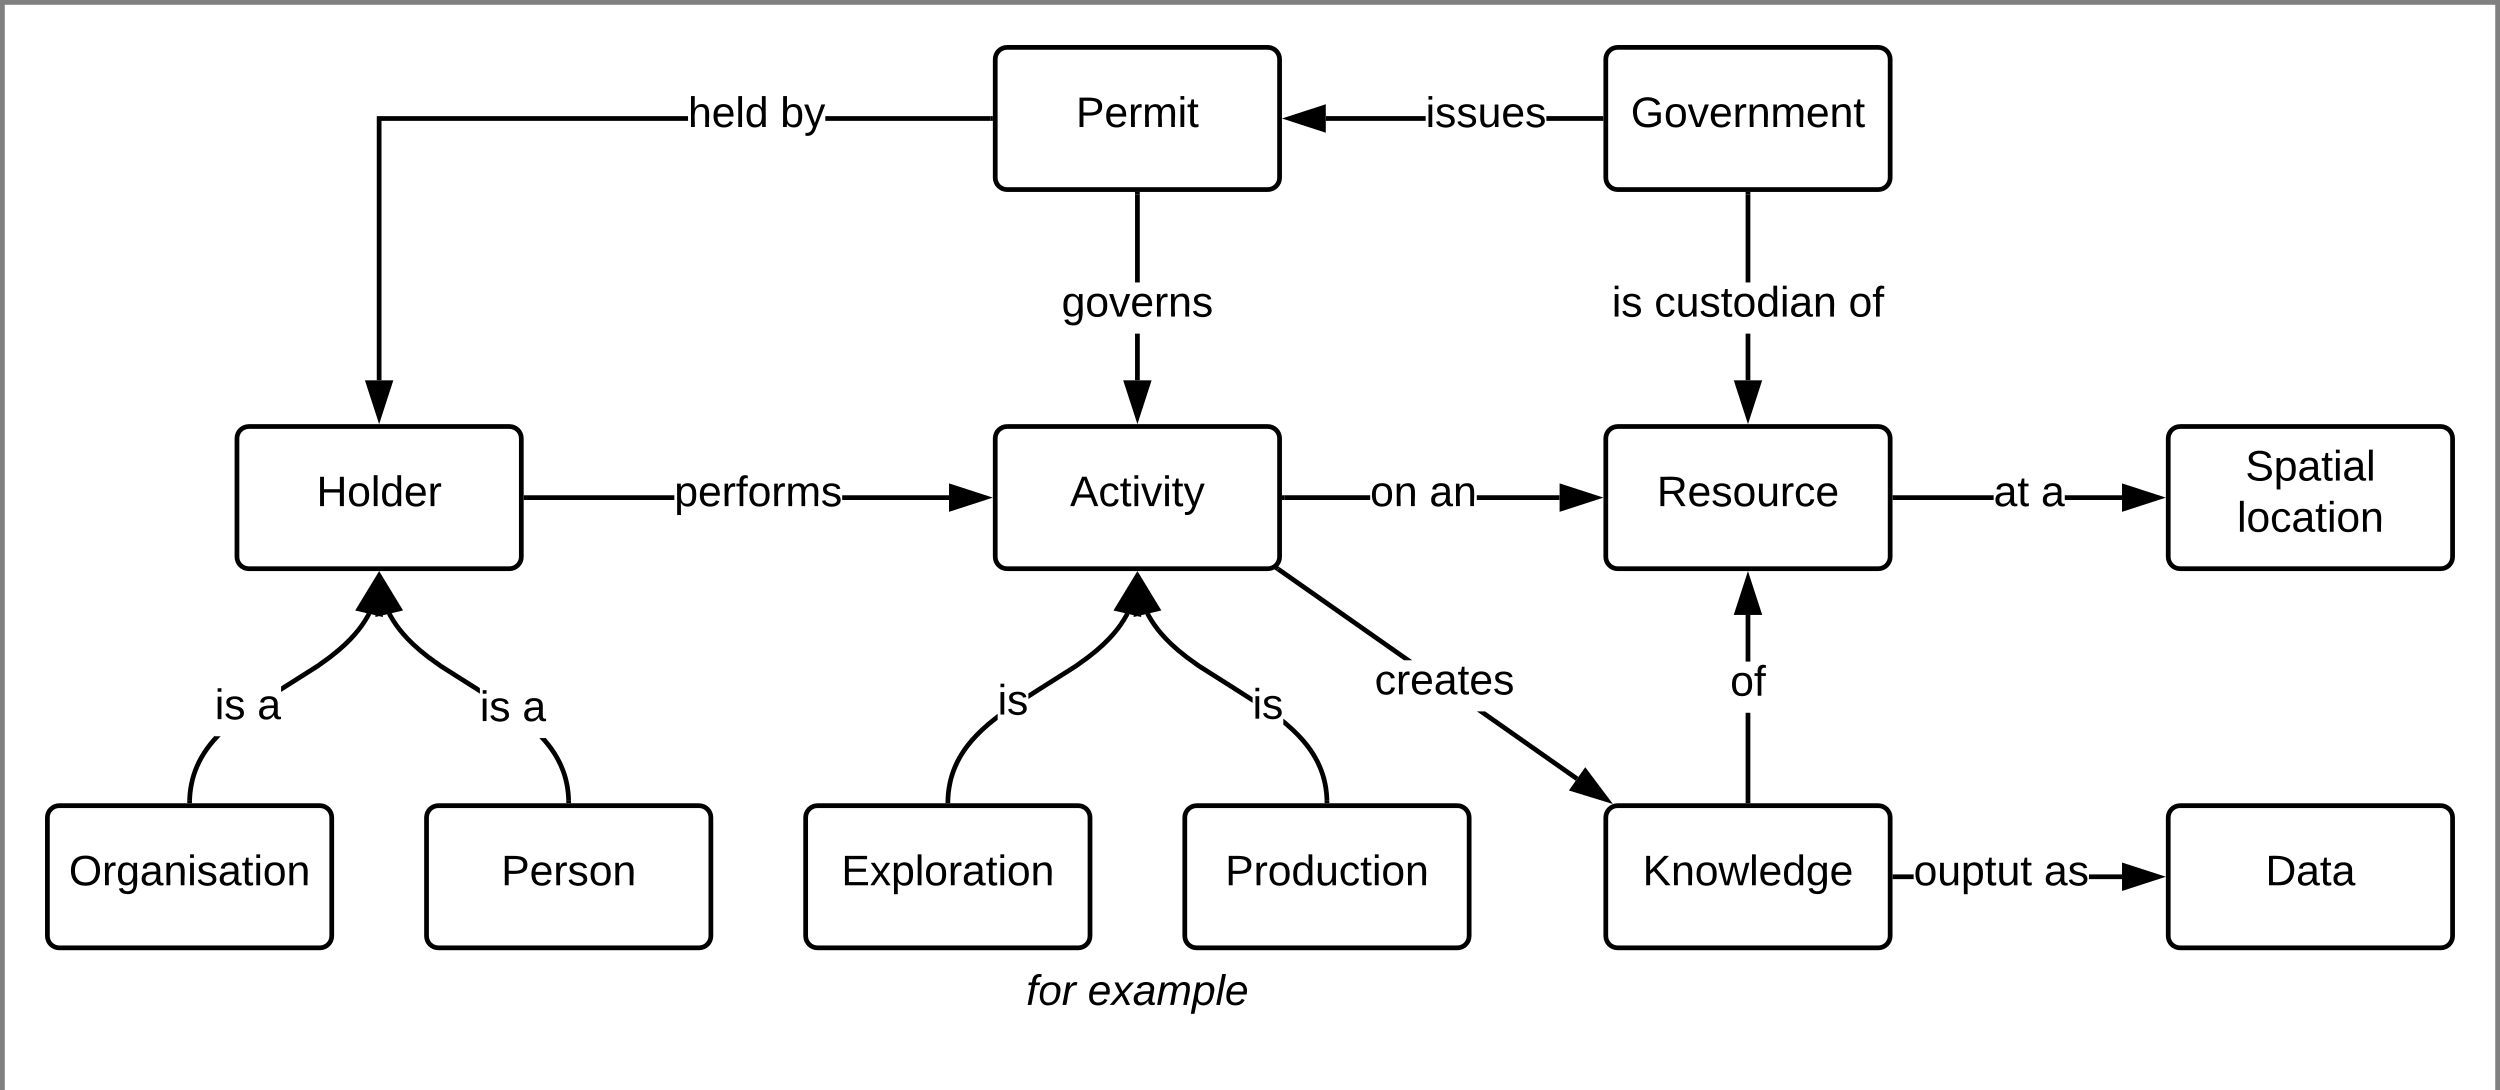 <svg xmlns="http://www.w3.org/2000/svg" xmlns:xlink="http://www.w3.org/1999/xlink" xmlns:lucid="lucid" width="1055.03" height="460"><rect width="100%" height="100%" fill="#808080" stroke="none"/><g transform="translate(2.019 2.019)" lucid:page-tab-id="ckKp3.A2u-BJ"><path d="M0 0h1051v743.52H0z" fill="#fff"/><path d="M97.98 182.98c0-2.76 2.24-5 5-5h110c2.76 0 5 2.24 5 5v50c0 2.76-2.24 5-5 5h-110c-2.76 0-5-2.24-5-5z" stroke="#000" stroke-width="2" fill="#fff"/><use xlink:href="#a" transform="matrix(1,0,0,1,105.981,185.981) translate(25.575 25.6)"/><path d="M17.98 342.98c0-2.76 2.24-5 5-5h110c2.76 0 5 2.24 5 5v50c0 2.76-2.24 5-5 5h-110c-2.76 0-5-2.24-5-5z" stroke="#000" stroke-width="2" fill="#fff"/><use xlink:href="#b" transform="matrix(1,0,0,1,25.981,345.981) translate(1.075 25.6)"/><path d="M177.98 342.98c0-2.76 2.24-5 5-5h110c2.76 0 5 2.24 5 5v50c0 2.76-2.24 5-5 5h-110c-2.76 0-5-2.24-5-5z" stroke="#000" stroke-width="2" fill="#fff"/><use xlink:href="#c" transform="matrix(1,0,0,1,185.981,345.981) translate(23.525 25.6)"/><path d="M675.65 182.98c0-2.76 2.24-5 5-5h110c2.76 0 5 2.24 5 5v50c0 2.76-2.24 5-5 5h-110c-2.76 0-5-2.24-5-5z" stroke="#000" stroke-width="2" fill="#fff"/><use xlink:href="#d" transform="matrix(1,0,0,1,683.649,185.981) translate(13.55 25.6)"/><path d="M913 182.98c0-2.76 2.25-5 5-5h110c2.77 0 5 2.24 5 5v50c0 2.76-2.23 5-5 5H918c-2.75 0-5-2.24-5-5z" stroke="#000" stroke-width="2" fill="#fff"/><use xlink:href="#e" transform="matrix(1,0,0,1,921.01,185.981) translate(24.55 14.8)"/><use xlink:href="#f" transform="matrix(1,0,0,1,921.01,185.981) translate(21.05 36.4)"/><path d="M417.98 182.98c0-2.76 2.24-5 5-5h110c2.76 0 5 2.24 5 5v50c0 2.76-2.24 5-5 5h-110c-2.76 0-5-2.24-5-5z" stroke="#000" stroke-width="2" fill="#fff"/><use xlink:href="#g" transform="matrix(1,0,0,1,425.981,185.981) translate(23.55 25.6)"/><path d="M417.98 22.98c0-2.76 2.24-5 5-5h110c2.76 0 5 2.24 5 5v50c0 2.76-2.24 5-5 5h-110c-2.76 0-5-2.24-5-5z" stroke="#000" stroke-width="2" fill="#fff"/><use xlink:href="#h" transform="matrix(1,0,0,1,425.981,25.981) translate(26.075 25.6)"/><path d="M337.98 342.98c0-2.76 2.24-5 5-5h110c2.76 0 5 2.24 5 5v50c0 2.76-2.24 5-5 5h-110c-2.76 0-5-2.24-5-5z" stroke="#000" stroke-width="2" fill="#fff"/><use xlink:href="#i" transform="matrix(1,0,0,1,345.981,345.981) translate(7.075 25.6)"/><path d="M497.98 342.98c0-2.76 2.24-5 5-5h110c2.76 0 5 2.24 5 5v50c0 2.76-2.24 5-5 5h-110c-2.76 0-5-2.24-5-5z" stroke="#000" stroke-width="2" fill="#fff"/><use xlink:href="#j" transform="matrix(1,0,0,1,505.981,345.981) translate(9.05 25.6)"/><path d="M88.63 308.68h2.5l-.33.32-1.88 2.05-1.6 1.94-1.36 1.83-1.2 1.8-1.03 1.74-.9 1.73-.8 1.72-.7 1.73-.6 1.74-.52 1.77-.4 1.82-.35 1.88-.26 1.96-.16 2.06L79 336l-2-.05.04-1.25.16-2.16.27-2.07.36-1.98.45-1.94.54-1.87.63-1.85.73-1.82.84-1.82.96-1.8 1.1-1.84 1.24-1.88 1.43-1.93 1.66-2 1.23-1.35zm66.03-51.4l-.68 1.3-1.1 1.82-1.24 1.88-1.43 1.93-1.65 2.02-1.94 2.13-2.32 2.3-2.85 2.54-3.67 2.94-5.2 3.75-15.83 10.02-.15.1v-2.37l14.86-9.42 5.1-3.68 3.6-2.9 2.77-2.46 2.26-2.24 1.88-2.05 1.6-1.92 1.37-1.85 1.2-1.8 1.04-1.74.65-1.25z"/><path d="M79 335.98l-.02 1h-2l.03-1.05zM158.47 257.08l-9.02-2.13 7.8-12.82z"/><path d="M159.58 258.37l-11.7-2.76 10.1-16.62zm-8.56-4.08l6.34 1.5-.87-10.52z"/><use xlink:href="#k" transform="matrix(1,0,0,1,88.63,287.078) translate(0 14.4)"/><use xlink:href="#l" transform="matrix(1,0,0,1,88.63,287.078) translate(17.95 14.4)"/><path d="M228.55 309.74l1.66 2 1.44 1.94 1.25 1.88 1.08 1.84.96 1.8.84 1.83.73 1.82.65 1.84.54 1.86.44 1.93.35 1.97.26 2.07.16 2.16.04 1.25-2 .06-.03-1.2-.16-2.06-.25-1.96-.34-1.9-.43-1.8-.5-1.8-.6-1.73-.7-1.73-.8-1.72-.9-1.73-1.05-1.75-1.2-1.8-1.37-1.83-1.6-1.95-1.42-1.57h2.72zm-64.82-52.15l1.04 1.74 1.2 1.8 1.36 1.84 1.6 1.93 1.87 2.06 2.25 2.23 2.77 2.46 3.6 2.9 5.1 3.67 15.8 10 .18.12v2.38l-1.26-.8-15.84-10.04-5.2-3.76-3.67-2.95-2.85-2.55-2.32-2.3-1.95-2.13-1.65-2-1.43-1.94-1.25-1.88-1.1-1.83-.67-1.3 1.77-.92z"/><path d="M238.98 336.98h-2l-.02-1 2-.05zM166.5 254.95l-9 2.13 1.22-14.95z"/><path d="M168.08 255.6l-11.7 2.77 1.6-19.4zm-9.48.2l6.34-1.5-5.47-9.02z"/><use xlink:href="#k" transform="matrix(1,0,0,1,200.495,287.882) translate(0 14.4)"/><use xlink:href="#l" transform="matrix(1,0,0,1,200.495,287.882) translate(17.95 14.4)"/><path d="M282.56 208.98h-62.58v-2h62.58zm115.92 0H353.4v-2h45.08z"/><path d="M220 208.98H219v-2H220zM413.74 207.98l-14.26 4.64v-9.27z"/><path d="M416.98 207.98l-18.5 6v-12zm-16.5 3.26l10.03-3.26-10.02-3.26z"/><use xlink:href="#m" transform="matrix(1,0,0,1,282.558,197.181) translate(0 14.4)"/><path d="M576.2 208.98h-36.22v-2h36.22zm79.95 0H621.2v-2h34.95z"/><path d="M540 208.98H539v-2H540zM671.4 207.98l-14.25 4.64v-9.27z"/><path d="M674.65 207.98l-18.5 6v-12zm-16.5 3.26l10.03-3.26-10.03-3.26z"/><use xlink:href="#n" transform="matrix(1,0,0,1,576.198,197.181) translate(0 14.4)"/><use xlink:href="#o" transform="matrix(1,0,0,1,576.198,197.181) translate(25 14.4)"/><path d="M839.33 208.98h-41.68v-2h41.68zm54.18 0h-24.17v-2h24.18z"/><path d="M797.68 208.98h-1.03v-2h1.03zM908.77 207.98l-14.26 4.64v-9.27z"/><path d="M912 207.98l-18.5 6v-12zm-16.5 3.26l10.04-3.26-10.03-3.26z"/><use xlink:href="#p" transform="matrix(1,0,0,1,839.33,197.181) translate(0 14.4)"/><use xlink:href="#l" transform="matrix(1,0,0,1,839.33,197.181) translate(20 14.4)"/><path d="M419 301.75l-3.18 2.55-2.77 2.47-2.25 2.23-1.88 2.05-1.6 1.94-1.36 1.83-1.2 1.8-1.03 1.74-.9 1.73-.8 1.72-.7 1.73-.6 1.74-.52 1.77-.4 1.82-.35 1.88-.26 1.96-.16 2.06-.03 1.2-2-.05.04-1.25.16-2.16.27-2.07.36-1.98.45-1.94.54-1.87.63-1.85.73-1.82.84-1.82.96-1.8 1.1-1.84 1.24-1.88 1.43-1.93 1.66-2 1.96-2.14 2.32-2.28 2.85-2.55 3.67-2.95.8-.57zm55.66-44.47l-.68 1.3-1.1 1.82-1.24 1.88-1.43 1.93-1.65 2.02-1.94 2.13-2.32 2.3-2.85 2.54-3.67 2.94-5.2 3.75-15.83 10.02-4.78 3.06v-2.37l3.7-2.36 15.8-10 5.1-3.7 3.6-2.88 2.76-2.47 2.26-2.24 1.88-2.05 1.6-1.92 1.37-1.85 1.2-1.8 1.04-1.74.65-1.25zM399 335.98l-.02 1h-2l.03-1.05zM478.47 257.08l-9.02-2.13 7.8-12.82z"/><path d="M479.58 258.37l-11.7-2.76 10.1-16.62zm-8.56-4.08l6.34 1.5-.87-10.52z"/><use xlink:href="#q" transform="matrix(1,0,0,1,418.995,285.134) translate(0 14.4)"/><path d="M541.43 302.77l2.85 2.55 2.33 2.3 1.95 2.12 1.66 2 1.44 1.94 1.25 1.88 1.08 1.84.96 1.8.84 1.83.73 1.82.65 1.84.54 1.86.44 1.93.35 1.97.26 2.07.16 2.16.04 1.25-2 .06-.03-1.2-.16-2.06-.25-1.96-.34-1.9-.43-1.8-.5-1.8-.6-1.73-.7-1.73-.8-1.72-.9-1.73-1.05-1.75-1.2-1.8-1.37-1.83-1.6-1.95-1.87-2.05-2.25-2.23-2.76-2.47-.6-.48v-2.56zm-57.7-45.18l1.04 1.74 1.2 1.8 1.36 1.84 1.6 1.93 1.87 2.06 2.25 2.23 2.77 2.46 3.6 2.9 5.1 3.67 15.8 10 6.28 4.03v2.37l-7.36-4.7-15.84-10.04-5.2-3.76-3.67-2.95-2.85-2.55-2.32-2.3-1.95-2.13-1.65-2-1.43-1.94-1.25-1.88-1.1-1.83-.67-1.3 1.77-.92z"/><path d="M558.98 336.98h-2l-.02-1 2-.05zM486.5 254.95l-9 2.13 1.22-14.95z"/><path d="M488.08 255.6l-11.7 2.77 1.6-19.4zm-9.48.2l6.34-1.5-5.47-9.02z"/><use xlink:href="#q" transform="matrix(1,0,0,1,526.596,286.872) translate(0 14.4)"/><path d="M664.1 325.84l-1.15 1.64-41.7-29.27h3.48zm-70.15-49.23h-3.5l-53.7-37.67 1.16-1.64z"/><path d="M537.93 237.3l-1.14 1.64-1.13-.78 1.7-1.25zM676.02 335.43l-14.34-4.4 5.33-7.6z"/><path d="M678.67 337.3l-18.6-5.72 6.9-9.84zm-15.38-6.82l10.07 3.1-6.33-8.44z"/><use xlink:href="#r" transform="matrix(1,0,0,1,578.121,276.611) translate(0 14.4)"/><path d="M407.98 397.98h140v40h-140z" fill="#fff" fill-opacity="0"/><use xlink:href="#s" transform="matrix(1,0,0,1,412.981,402.981) translate(18.075 19.1)"/><use xlink:href="#t" transform="matrix(1,0,0,1,412.981,402.981) translate(44.025 19.1)"/><path d="M675.65 22.98c0-2.76 2.24-5 5-5h110c2.76 0 5 2.24 5 5v50c0 2.76-2.24 5-5 5h-110c-2.76 0-5-2.24-5-5z" stroke="#000" stroke-width="2" fill="#fff"/><use xlink:href="#u" transform="matrix(1,0,0,1,683.649,25.981) translate(2.55 25.6)"/><path d="M599.62 48.98h-42.14v-2h42.14zm74.03 0h-23.08v-2h23.08z"/><path d="M674.65 48.98h-1.03v-2h1.03zM556.48 52.62l-14.26-4.64 14.26-4.63z"/><path d="M557.48 54l-18.5-6.02 18.5-6zm-12.03-6.02l10.03 3.26v-6.52z"/><use xlink:href="#v" transform="matrix(1,0,0,1,599.616,37.181) translate(0 14.4)"/><path d="M288.34 48.98H158.98v109.5h-2V46.98h131.36zm127.64 0h-69.7v-2H416z"/><path d="M416.98 48.98h-1.02v-2h1.02zM157.98 173.74l-4.63-14.26h9.27z"/><path d="M157.98 176.98l-6-18.5h12zm-3.26-16.5l3.26 10.03 3.26-10.02z"/><use xlink:href="#w" transform="matrix(1,0,0,1,288.339,37.181) translate(0 14.4)"/><use xlink:href="#x" transform="matrix(1,0,0,1,288.339,37.181) translate(38.95 14.4)"/><path d="M736.65 158.48h-2v-19.7h2zm0-41.3h-2v-37.2h2z"/><path d="M736.65 80h-2V79h2zM735.65 173.74L731 159.48h9.28z"/><path d="M735.65 176.98l-6-18.5h12zm-3.26-16.5l3.25 10.03 3.26-10.02z"/><use xlink:href="#k" transform="matrix(1,0,0,1,678.199,117.181) translate(0 14.4)"/><use xlink:href="#y" transform="matrix(1,0,0,1,678.199,117.181) translate(17.95 14.4)"/><use xlink:href="#z" transform="matrix(1,0,0,1,678.199,117.181) translate(99.9 14.4)"/><path d="M913 342.98c0-2.76 2.25-5 5-5h110c2.77 0 5 2.24 5 5v50c0 2.76-2.23 5-5 5H918c-2.75 0-5-2.24-5-5z" stroke="#000" stroke-width="2" fill="#fff"/><use xlink:href="#A" transform="matrix(1,0,0,1,921.01,345.981) translate(33.025 25.6)"/><path d="M805.56 368.98h-7.9v-2h7.9zm87.95 0h-13.94v-2h13.95z"/><path d="M797.68 368.98h-1.03v-2h1.03zM908.77 367.98l-14.26 4.64v-9.27z"/><path d="M912 367.98l-18.5 6v-12zm-16.5 3.26l10.04-3.26-10.03-3.26z"/><use xlink:href="#B" transform="matrix(1,0,0,1,805.558,357.181) translate(0 14.4)"/><use xlink:href="#C" transform="matrix(1,0,0,1,805.558,357.181) translate(55 14.4)"/><path d="M675.65 342.98c0-2.76 2.24-5 5-5h110c2.76 0 5 2.24 5 5v50c0 2.76-2.24 5-5 5h-110c-2.76 0-5-2.24-5-5z" stroke="#000" stroke-width="2" fill="#fff"/><use xlink:href="#D" transform="matrix(1,0,0,1,683.649,345.981) translate(7.55 25.6)"/><path d="M478.98 158.48h-2v-19.7h2zm0-41.3h-2v-37.2h2z"/><path d="M478.98 80h-2V79h2zM477.98 173.74l-4.63-14.26h9.27z"/><path d="M477.98 176.98l-6-18.5h12zm-3.26-16.5l3.26 10.03 3.26-10.02z"/><g><use xlink:href="#E" transform="matrix(1,0,0,1,446.006,117.181) translate(0 14.4)"/></g><path d="M736.65 335.98h-2v-37.2h2zm0-58.8h-2v-19.7h2z"/><path d="M736.65 336.98h-2v-1.02h2zM740.28 256.48H731l4.65-14.26z"/><path d="M741.66 257.48h-12.02l6-18.5zm-9.27-2h6.5l-3.25-10.03z"/><g><use xlink:href="#F" transform="matrix(1,0,0,1,728.149,277.181) translate(0 14.4)"/></g><defs><path d="M197 0v-115H63V0H30v-248h33v105h134v-105h34V0h-34" id="G"/><path d="M100-194c62-1 85 37 85 99 1 63-27 99-86 99S16-35 15-95c0-66 28-99 85-99zM99-20c44 1 53-31 53-75 0-43-8-75-51-75s-53 32-53 75 10 74 51 75" id="H"/><path d="M24 0v-261h32V0H24" id="I"/><path d="M85-194c31 0 48 13 60 33l-1-100h32l1 261h-30c-2-10 0-23-3-31C134-8 116 4 85 4 32 4 16-35 15-94c0-66 23-100 70-100zm9 24c-40 0-46 34-46 75 0 40 6 74 45 74 42 0 51-32 51-76 0-42-9-74-50-73" id="J"/><path d="M100-194c63 0 86 42 84 106H49c0 40 14 67 53 68 26 1 43-12 49-29l28 8c-11 28-37 45-77 45C44 4 14-33 15-96c1-61 26-98 85-98zm52 81c6-60-76-77-97-28-3 7-6 17-6 28h103" id="K"/><path d="M114-163C36-179 61-72 57 0H25l-1-190h30c1 12-1 29 2 39 6-27 23-49 58-41v29" id="L"/><g id="a"><use transform="matrix(0.05,0,0,0.05,0,0)" xlink:href="#G"/><use transform="matrix(0.05,0,0,0.05,12.95,0)" xlink:href="#H"/><use transform="matrix(0.05,0,0,0.05,22.95,0)" xlink:href="#I"/><use transform="matrix(0.05,0,0,0.05,26.9,0)" xlink:href="#J"/><use transform="matrix(0.05,0,0,0.05,36.9,0)" xlink:href="#K"/><use transform="matrix(0.05,0,0,0.05,46.9,0)" xlink:href="#L"/></g><path d="M140-251c81 0 123 46 123 126C263-46 219 4 140 4 59 4 17-45 17-125s42-126 123-126zm0 227c63 0 89-41 89-101s-29-99-89-99c-61 0-89 39-89 99S79-25 140-24" id="M"/><path d="M177-190C167-65 218 103 67 71c-23-6-38-20-44-43l32-5c15 47 100 32 89-28v-30C133-14 115 1 83 1 29 1 15-40 15-95c0-56 16-97 71-98 29-1 48 16 59 35 1-10 0-23 2-32h30zM94-22c36 0 50-32 50-73 0-42-14-75-50-75-39 0-46 34-46 75s6 73 46 73" id="N"/><path d="M141-36C126-15 110 5 73 4 37 3 15-17 15-53c-1-64 63-63 125-63 3-35-9-54-41-54-24 1-41 7-42 31l-33-3c5-37 33-52 76-52 45 0 72 20 72 64v82c-1 20 7 32 28 27v20c-31 9-61-2-59-35zM48-53c0 20 12 33 32 33 41-3 63-29 60-74-43 2-92-5-92 41" id="O"/><path d="M117-194c89-4 53 116 60 194h-32v-121c0-31-8-49-39-48C34-167 62-67 57 0H25l-1-190h30c1 10-1 24 2 32 11-22 29-35 61-36" id="P"/><path d="M24-231v-30h32v30H24zM24 0v-190h32V0H24" id="Q"/><path d="M135-143c-3-34-86-38-87 0 15 53 115 12 119 90S17 21 10-45l28-5c4 36 97 45 98 0-10-56-113-15-118-90-4-57 82-63 122-42 12 7 21 19 24 35" id="R"/><path d="M59-47c-2 24 18 29 38 22v24C64 9 27 4 27-40v-127H5v-23h24l9-43h21v43h35v23H59v120" id="S"/><g id="b"><use transform="matrix(0.05,0,0,0.05,0,0)" xlink:href="#M"/><use transform="matrix(0.05,0,0,0.05,14,0)" xlink:href="#L"/><use transform="matrix(0.05,0,0,0.05,19.95,0)" xlink:href="#N"/><use transform="matrix(0.05,0,0,0.05,29.95,0)" xlink:href="#O"/><use transform="matrix(0.05,0,0,0.05,39.95,0)" xlink:href="#P"/><use transform="matrix(0.05,0,0,0.05,49.95,0)" xlink:href="#Q"/><use transform="matrix(0.05,0,0,0.05,53.9,0)" xlink:href="#R"/><use transform="matrix(0.05,0,0,0.05,62.9,0)" xlink:href="#O"/><use transform="matrix(0.05,0,0,0.05,72.9,0)" xlink:href="#S"/><use transform="matrix(0.05,0,0,0.05,77.9,0)" xlink:href="#Q"/><use transform="matrix(0.05,0,0,0.05,81.85,0)" xlink:href="#H"/><use transform="matrix(0.05,0,0,0.05,91.85,0)" xlink:href="#P"/></g><path d="M30-248c87 1 191-15 191 75 0 78-77 80-158 76V0H30v-248zm33 125c57 0 124 11 124-50 0-59-68-47-124-48v98" id="T"/><g id="c"><use transform="matrix(0.05,0,0,0.05,0,0)" xlink:href="#T"/><use transform="matrix(0.05,0,0,0.05,12,0)" xlink:href="#K"/><use transform="matrix(0.05,0,0,0.05,22,0)" xlink:href="#L"/><use transform="matrix(0.05,0,0,0.05,27.95,0)" xlink:href="#R"/><use transform="matrix(0.05,0,0,0.05,36.95,0)" xlink:href="#H"/><use transform="matrix(0.05,0,0,0.05,46.95,0)" xlink:href="#P"/></g><path d="M233-177c-1 41-23 64-60 70L243 0h-38l-65-103H63V0H30v-248c88 3 205-21 203 71zM63-129c60-2 137 13 137-47 0-61-80-42-137-45v92" id="U"/><path d="M84 4C-5 8 30-112 23-190h32v120c0 31 7 50 39 49 72-2 45-101 50-169h31l1 190h-30c-1-10 1-25-2-33-11 22-28 36-60 37" id="V"/><path d="M96-169c-40 0-48 33-48 73s9 75 48 75c24 0 41-14 43-38l32 2c-6 37-31 61-74 61-59 0-76-41-82-99-10-93 101-131 147-64 4 7 5 14 7 22l-32 3c-4-21-16-35-41-35" id="W"/><g id="d"><use transform="matrix(0.05,0,0,0.05,0,0)" xlink:href="#U"/><use transform="matrix(0.05,0,0,0.05,12.95,0)" xlink:href="#K"/><use transform="matrix(0.05,0,0,0.05,22.95,0)" xlink:href="#R"/><use transform="matrix(0.05,0,0,0.05,31.95,0)" xlink:href="#H"/><use transform="matrix(0.05,0,0,0.05,41.95,0)" xlink:href="#V"/><use transform="matrix(0.05,0,0,0.05,51.95,0)" xlink:href="#L"/><use transform="matrix(0.05,0,0,0.05,57.9,0)" xlink:href="#W"/><use transform="matrix(0.05,0,0,0.05,66.9,0)" xlink:href="#K"/></g><path d="M185-189c-5-48-123-54-124 2 14 75 158 14 163 119 3 78-121 87-175 55-17-10-28-26-33-46l33-7c5 56 141 63 141-1 0-78-155-14-162-118-5-82 145-84 179-34 5 7 8 16 11 25" id="X"/><path d="M115-194c55 1 70 41 70 98S169 2 115 4C84 4 66-9 55-30l1 105H24l-1-265h31l2 30c10-21 28-34 59-34zm-8 174c40 0 45-34 45-75s-6-73-45-74c-42 0-51 32-51 76 0 43 10 73 51 73" id="Y"/><g id="e"><use transform="matrix(0.05,0,0,0.05,0,0)" xlink:href="#X"/><use transform="matrix(0.05,0,0,0.05,12,0)" xlink:href="#Y"/><use transform="matrix(0.05,0,0,0.05,22,0)" xlink:href="#O"/><use transform="matrix(0.05,0,0,0.05,32,0)" xlink:href="#S"/><use transform="matrix(0.05,0,0,0.05,37,0)" xlink:href="#Q"/><use transform="matrix(0.05,0,0,0.05,40.95,0)" xlink:href="#O"/><use transform="matrix(0.05,0,0,0.05,50.95,0)" xlink:href="#I"/></g><g id="f"><use transform="matrix(0.05,0,0,0.05,0,0)" xlink:href="#I"/><use transform="matrix(0.05,0,0,0.05,3.95,0)" xlink:href="#H"/><use transform="matrix(0.05,0,0,0.05,13.95,0)" xlink:href="#W"/><use transform="matrix(0.05,0,0,0.05,22.95,0)" xlink:href="#O"/><use transform="matrix(0.05,0,0,0.05,32.95,0)" xlink:href="#S"/><use transform="matrix(0.05,0,0,0.05,37.95,0)" xlink:href="#Q"/><use transform="matrix(0.05,0,0,0.05,41.9,0)" xlink:href="#H"/><use transform="matrix(0.05,0,0,0.05,51.9,0)" xlink:href="#P"/></g><path d="M205 0l-28-72H64L36 0H1l101-248h38L239 0h-34zm-38-99l-47-123c-12 45-31 82-46 123h93" id="Z"/><path d="M108 0H70L1-190h34L89-25l56-165h34" id="aa"/><path d="M179-190L93 31C79 59 56 82 12 73V49c39 6 53-20 64-50L1-190h34L92-34l54-156h33" id="ab"/><g id="g"><use transform="matrix(0.05,0,0,0.05,0,0)" xlink:href="#Z"/><use transform="matrix(0.05,0,0,0.05,12,0)" xlink:href="#W"/><use transform="matrix(0.05,0,0,0.05,21,0)" xlink:href="#S"/><use transform="matrix(0.05,0,0,0.05,26,0)" xlink:href="#Q"/><use transform="matrix(0.05,0,0,0.05,29.95,0)" xlink:href="#aa"/><use transform="matrix(0.05,0,0,0.05,38.95,0)" xlink:href="#Q"/><use transform="matrix(0.05,0,0,0.05,42.9,0)" xlink:href="#S"/><use transform="matrix(0.05,0,0,0.05,47.9,0)" xlink:href="#ab"/></g><path d="M210-169c-67 3-38 105-44 169h-31v-121c0-29-5-50-35-48C34-165 62-65 56 0H25l-1-190h30c1 10-1 24 2 32 10-44 99-50 107 0 11-21 27-35 58-36 85-2 47 119 55 194h-31v-121c0-29-5-49-35-48" id="ac"/><g id="h"><use transform="matrix(0.05,0,0,0.05,0,0)" xlink:href="#T"/><use transform="matrix(0.05,0,0,0.05,12,0)" xlink:href="#K"/><use transform="matrix(0.05,0,0,0.05,22,0)" xlink:href="#L"/><use transform="matrix(0.05,0,0,0.05,27.95,0)" xlink:href="#ac"/><use transform="matrix(0.05,0,0,0.05,42.9,0)" xlink:href="#Q"/><use transform="matrix(0.05,0,0,0.05,46.85,0)" xlink:href="#S"/></g><path d="M30 0v-248h187v28H63v79h144v27H63v87h162V0H30" id="ad"/><path d="M141 0L90-78 38 0H4l68-98-65-92h35l48 74 47-74h35l-64 92 68 98h-35" id="ae"/><g id="i"><use transform="matrix(0.05,0,0,0.05,0,0)" xlink:href="#ad"/><use transform="matrix(0.05,0,0,0.05,12,0)" xlink:href="#ae"/><use transform="matrix(0.05,0,0,0.05,21,0)" xlink:href="#Y"/><use transform="matrix(0.05,0,0,0.05,31,0)" xlink:href="#I"/><use transform="matrix(0.05,0,0,0.05,34.95,0)" xlink:href="#H"/><use transform="matrix(0.05,0,0,0.05,44.95,0)" xlink:href="#L"/><use transform="matrix(0.05,0,0,0.05,50.9,0)" xlink:href="#O"/><use transform="matrix(0.05,0,0,0.05,60.9,0)" xlink:href="#S"/><use transform="matrix(0.05,0,0,0.05,65.9,0)" xlink:href="#Q"/><use transform="matrix(0.05,0,0,0.05,69.85,0)" xlink:href="#H"/><use transform="matrix(0.05,0,0,0.05,79.85,0)" xlink:href="#P"/></g><g id="j"><use transform="matrix(0.05,0,0,0.05,0,0)" xlink:href="#T"/><use transform="matrix(0.05,0,0,0.05,12,0)" xlink:href="#L"/><use transform="matrix(0.05,0,0,0.05,17.95,0)" xlink:href="#H"/><use transform="matrix(0.05,0,0,0.05,27.95,0)" xlink:href="#J"/><use transform="matrix(0.05,0,0,0.05,37.95,0)" xlink:href="#V"/><use transform="matrix(0.05,0,0,0.05,47.95,0)" xlink:href="#W"/><use transform="matrix(0.05,0,0,0.05,56.95,0)" xlink:href="#S"/><use transform="matrix(0.05,0,0,0.05,61.95,0)" xlink:href="#Q"/><use transform="matrix(0.05,0,0,0.05,65.9,0)" xlink:href="#H"/><use transform="matrix(0.05,0,0,0.05,75.9,0)" xlink:href="#P"/></g><g id="k"><use transform="matrix(0.05,0,0,0.05,0,0)" xlink:href="#Q"/><use transform="matrix(0.05,0,0,0.05,3.95,0)" xlink:href="#R"/></g><use transform="matrix(0.05,0,0,0.05,0,0)" xlink:href="#O" id="l"/><path d="M101-234c-31-9-42 10-38 44h38v23H63V0H32v-167H5v-23h27c-7-52 17-82 69-68v24" id="af"/><g id="m"><use transform="matrix(0.05,0,0,0.05,0,0)" xlink:href="#Y"/><use transform="matrix(0.05,0,0,0.05,10,0)" xlink:href="#K"/><use transform="matrix(0.05,0,0,0.05,20,0)" xlink:href="#L"/><use transform="matrix(0.05,0,0,0.05,25.95,0)" xlink:href="#af"/><use transform="matrix(0.05,0,0,0.05,30.95,0)" xlink:href="#H"/><use transform="matrix(0.05,0,0,0.05,40.95,0)" xlink:href="#L"/><use transform="matrix(0.05,0,0,0.05,46.9,0)" xlink:href="#ac"/><use transform="matrix(0.05,0,0,0.05,61.85,0)" xlink:href="#R"/></g><g id="n"><use transform="matrix(0.05,0,0,0.05,0,0)" xlink:href="#H"/><use transform="matrix(0.05,0,0,0.05,10,0)" xlink:href="#P"/></g><g id="o"><use transform="matrix(0.05,0,0,0.05,0,0)" xlink:href="#O"/><use transform="matrix(0.05,0,0,0.05,10,0)" xlink:href="#P"/></g><g id="p"><use transform="matrix(0.05,0,0,0.05,0,0)" xlink:href="#O"/><use transform="matrix(0.05,0,0,0.05,10,0)" xlink:href="#S"/></g><g id="q"><use transform="matrix(0.05,0,0,0.05,0,0)" xlink:href="#Q"/><use transform="matrix(0.05,0,0,0.05,3.95,0)" xlink:href="#R"/></g><g id="r"><use transform="matrix(0.05,0,0,0.05,0,0)" xlink:href="#W"/><use transform="matrix(0.05,0,0,0.05,9,0)" xlink:href="#L"/><use transform="matrix(0.05,0,0,0.05,14.95,0)" xlink:href="#K"/><use transform="matrix(0.05,0,0,0.05,24.95,0)" xlink:href="#O"/><use transform="matrix(0.05,0,0,0.05,34.95,0)" xlink:href="#S"/><use transform="matrix(0.05,0,0,0.05,39.95,0)" xlink:href="#K"/><use transform="matrix(0.05,0,0,0.05,49.95,0)" xlink:href="#R"/></g><path d="M76-167L44 0H12l33-167H18l4-23h27c3-47 25-81 82-69l-4 24c-35-8-44 15-46 45h37l-5 23H76" id="ag"/><path d="M30-147c31-64 166-65 159 27C183-49 158 1 86 4 9 8 1-88 30-147zM88-20c53 0 68-48 68-100 0-31-11-51-44-50-52 1-68 46-68 97 0 32 13 53 44 53" id="ah"/><path d="M66-151c12-25 30-51 66-40l-6 26C45-176 58-65 38 0H6l36-190h30" id="ai"/><g id="s"><use transform="matrix(0.05,0,0,0.05,0,0)" xlink:href="#ag"/><use transform="matrix(0.05,0,0,0.05,5,0)" xlink:href="#ah"/><use transform="matrix(0.05,0,0,0.05,15,0)" xlink:href="#ai"/></g><path d="M111-194c62-3 86 47 72 106H45c-7 38 6 69 45 68 27-1 43-14 53-32l24 11C152-15 129 4 87 4 38 3 12-23 12-71c0-70 32-119 99-123zm44 81c14-66-71-72-95-28-4 8-8 17-11 28h106" id="aj"/><path d="M124 0L87-78 21 0h-35l86-98-46-92h33l34 74 61-74h37l-83 92 50 98h-34" id="ak"/><path d="M165-48c-4 18 1 34 23 27l-3 20c-29 8-62 0-52-35h-2C116-14 99 4 63 4 30 4 8-16 8-49c0-68 71-67 138-67 10-26 0-56-31-54-26 1-42 9-47 31l-32-5c8-67 160-71 144 15-5 28-9 54-15 81zM42-50c3 52 80 24 89-6 7-12 7-24 11-38-47 1-103-4-100 44" id="al"/><path d="M248-111c6-24 9-61-24-58-72 9-57 108-77 169h-31l26-142c3-37-50-30-64-10C52-115 50-51 37 0H6l36-190h30c-1 10-6 24-4 32 13-43 101-52 105 5 13-22 29-41 61-41 90 0 28 129 23 194h-31" id="am"/><path d="M67-162c32-53 139-36 121 50C175-51 163 2 97 4 68 4 52-11 42-31 38 6 28 39 22 75H-9l50-265h29c-1 10 0 20-3 28zm89 36c0-26-10-43-35-43-54 0-67 50-69 103-1 29 14 45 42 46 53 0 62-58 62-106" id="an"/><path d="M6 0l50-261h32L37 0H6" id="ao"/><g id="t"><use transform="matrix(0.05,0,0,0.05,0,0)" xlink:href="#aj"/><use transform="matrix(0.05,0,0,0.05,10,0)" xlink:href="#ak"/><use transform="matrix(0.05,0,0,0.05,19,0)" xlink:href="#al"/><use transform="matrix(0.05,0,0,0.05,29,0)" xlink:href="#am"/><use transform="matrix(0.05,0,0,0.05,43.95,0)" xlink:href="#an"/><use transform="matrix(0.05,0,0,0.05,53.95,0)" xlink:href="#ao"/><use transform="matrix(0.05,0,0,0.05,57.9,0)" xlink:href="#aj"/></g><path d="M143 4C61 4 22-44 18-125c-5-107 100-154 193-111 17 8 29 25 37 43l-32 9c-13-25-37-40-76-40-61 0-88 39-88 99 0 61 29 100 91 101 35 0 62-11 79-27v-45h-74v-28h105v86C228-13 192 4 143 4" id="ap"/><g id="u"><use transform="matrix(0.05,0,0,0.05,0,0)" xlink:href="#ap"/><use transform="matrix(0.05,0,0,0.05,14,0)" xlink:href="#H"/><use transform="matrix(0.05,0,0,0.05,24,0)" xlink:href="#aa"/><use transform="matrix(0.05,0,0,0.05,33,0)" xlink:href="#K"/><use transform="matrix(0.05,0,0,0.05,43,0)" xlink:href="#L"/><use transform="matrix(0.05,0,0,0.05,48.95,0)" xlink:href="#P"/><use transform="matrix(0.05,0,0,0.05,58.95,0)" xlink:href="#ac"/><use transform="matrix(0.05,0,0,0.05,73.9,0)" xlink:href="#K"/><use transform="matrix(0.05,0,0,0.05,83.9,0)" xlink:href="#P"/><use transform="matrix(0.05,0,0,0.05,93.9,0)" xlink:href="#S"/></g><g id="v"><use transform="matrix(0.05,0,0,0.05,0,0)" xlink:href="#Q"/><use transform="matrix(0.05,0,0,0.05,3.95,0)" xlink:href="#R"/><use transform="matrix(0.05,0,0,0.05,12.95,0)" xlink:href="#R"/><use transform="matrix(0.05,0,0,0.05,21.95,0)" xlink:href="#V"/><use transform="matrix(0.05,0,0,0.05,31.95,0)" xlink:href="#K"/><use transform="matrix(0.05,0,0,0.05,41.95,0)" xlink:href="#R"/></g><path d="M106-169C34-169 62-67 57 0H25v-261h32l-1 103c12-21 28-36 61-36 89 0 53 116 60 194h-32v-121c2-32-8-49-39-48" id="aq"/><g id="w"><use transform="matrix(0.05,0,0,0.05,0,0)" xlink:href="#aq"/><use transform="matrix(0.05,0,0,0.05,10,0)" xlink:href="#K"/><use transform="matrix(0.05,0,0,0.05,20,0)" xlink:href="#I"/><use transform="matrix(0.05,0,0,0.05,23.95,0)" xlink:href="#J"/></g><path d="M115-194c53 0 69 39 70 98 0 66-23 100-70 100C84 3 66-7 56-30L54 0H23l1-261h32v101c10-23 28-34 59-34zm-8 174c40 0 45-34 45-75 0-40-5-75-45-74-42 0-51 32-51 76 0 43 10 73 51 73" id="ar"/><g id="x"><use transform="matrix(0.05,0,0,0.05,0,0)" xlink:href="#ar"/><use transform="matrix(0.05,0,0,0.05,10,0)" xlink:href="#ab"/></g><g id="y"><use transform="matrix(0.05,0,0,0.05,0,0)" xlink:href="#W"/><use transform="matrix(0.05,0,0,0.05,9,0)" xlink:href="#V"/><use transform="matrix(0.05,0,0,0.05,19,0)" xlink:href="#R"/><use transform="matrix(0.05,0,0,0.05,28,0)" xlink:href="#S"/><use transform="matrix(0.05,0,0,0.05,33,0)" xlink:href="#H"/><use transform="matrix(0.05,0,0,0.05,43,0)" xlink:href="#J"/><use transform="matrix(0.05,0,0,0.05,53,0)" xlink:href="#Q"/><use transform="matrix(0.05,0,0,0.05,56.95,0)" xlink:href="#O"/><use transform="matrix(0.05,0,0,0.05,66.95,0)" xlink:href="#P"/></g><g id="z"><use transform="matrix(0.05,0,0,0.05,0,0)" xlink:href="#H"/><use transform="matrix(0.05,0,0,0.05,10,0)" xlink:href="#af"/></g><path d="M30-248c118-7 216 8 213 122C240-48 200 0 122 0H30v-248zM63-27c89 8 146-16 146-99s-60-101-146-95v194" id="as"/><g id="A"><use transform="matrix(0.05,0,0,0.05,0,0)" xlink:href="#as"/><use transform="matrix(0.05,0,0,0.05,12.95,0)" xlink:href="#O"/><use transform="matrix(0.05,0,0,0.05,22.95,0)" xlink:href="#S"/><use transform="matrix(0.05,0,0,0.05,27.95,0)" xlink:href="#O"/></g><g id="B"><use transform="matrix(0.05,0,0,0.05,0,0)" xlink:href="#H"/><use transform="matrix(0.05,0,0,0.05,10,0)" xlink:href="#V"/><use transform="matrix(0.05,0,0,0.05,20,0)" xlink:href="#Y"/><use transform="matrix(0.05,0,0,0.05,30,0)" xlink:href="#S"/><use transform="matrix(0.05,0,0,0.05,35,0)" xlink:href="#V"/><use transform="matrix(0.05,0,0,0.05,45,0)" xlink:href="#S"/></g><g id="C"><use transform="matrix(0.05,0,0,0.05,0,0)" xlink:href="#O"/><use transform="matrix(0.05,0,0,0.05,10,0)" xlink:href="#R"/></g><path d="M194 0L95-120 63-95V0H30v-248h33v124l119-124h40L117-140 236 0h-42" id="at"/><path d="M206 0h-36l-40-164L89 0H53L-1-190h32L70-26l43-164h34l41 164 42-164h31" id="au"/><g id="D"><use transform="matrix(0.05,0,0,0.05,0,0)" xlink:href="#at"/><use transform="matrix(0.05,0,0,0.05,12,0)" xlink:href="#P"/><use transform="matrix(0.05,0,0,0.05,22,0)" xlink:href="#H"/><use transform="matrix(0.05,0,0,0.05,32,0)" xlink:href="#au"/><use transform="matrix(0.05,0,0,0.05,44.95,0)" xlink:href="#I"/><use transform="matrix(0.05,0,0,0.05,48.9,0)" xlink:href="#K"/><use transform="matrix(0.05,0,0,0.05,58.9,0)" xlink:href="#J"/><use transform="matrix(0.05,0,0,0.05,68.9,0)" xlink:href="#N"/><use transform="matrix(0.05,0,0,0.05,78.9,0)" xlink:href="#K"/></g><g id="E"><use transform="matrix(0.05,0,0,0.05,0,0)" xlink:href="#N"/><use transform="matrix(0.05,0,0,0.05,10,0)" xlink:href="#H"/><use transform="matrix(0.05,0,0,0.05,20,0)" xlink:href="#aa"/><use transform="matrix(0.05,0,0,0.05,29,0)" xlink:href="#K"/><use transform="matrix(0.05,0,0,0.05,39,0)" xlink:href="#L"/><use transform="matrix(0.05,0,0,0.05,44.95,0)" xlink:href="#P"/><use transform="matrix(0.05,0,0,0.05,54.95,0)" xlink:href="#R"/></g><g id="F"><use transform="matrix(0.05,0,0,0.05,0,0)" xlink:href="#H"/><use transform="matrix(0.05,0,0,0.05,10,0)" xlink:href="#af"/></g></defs></g></svg>